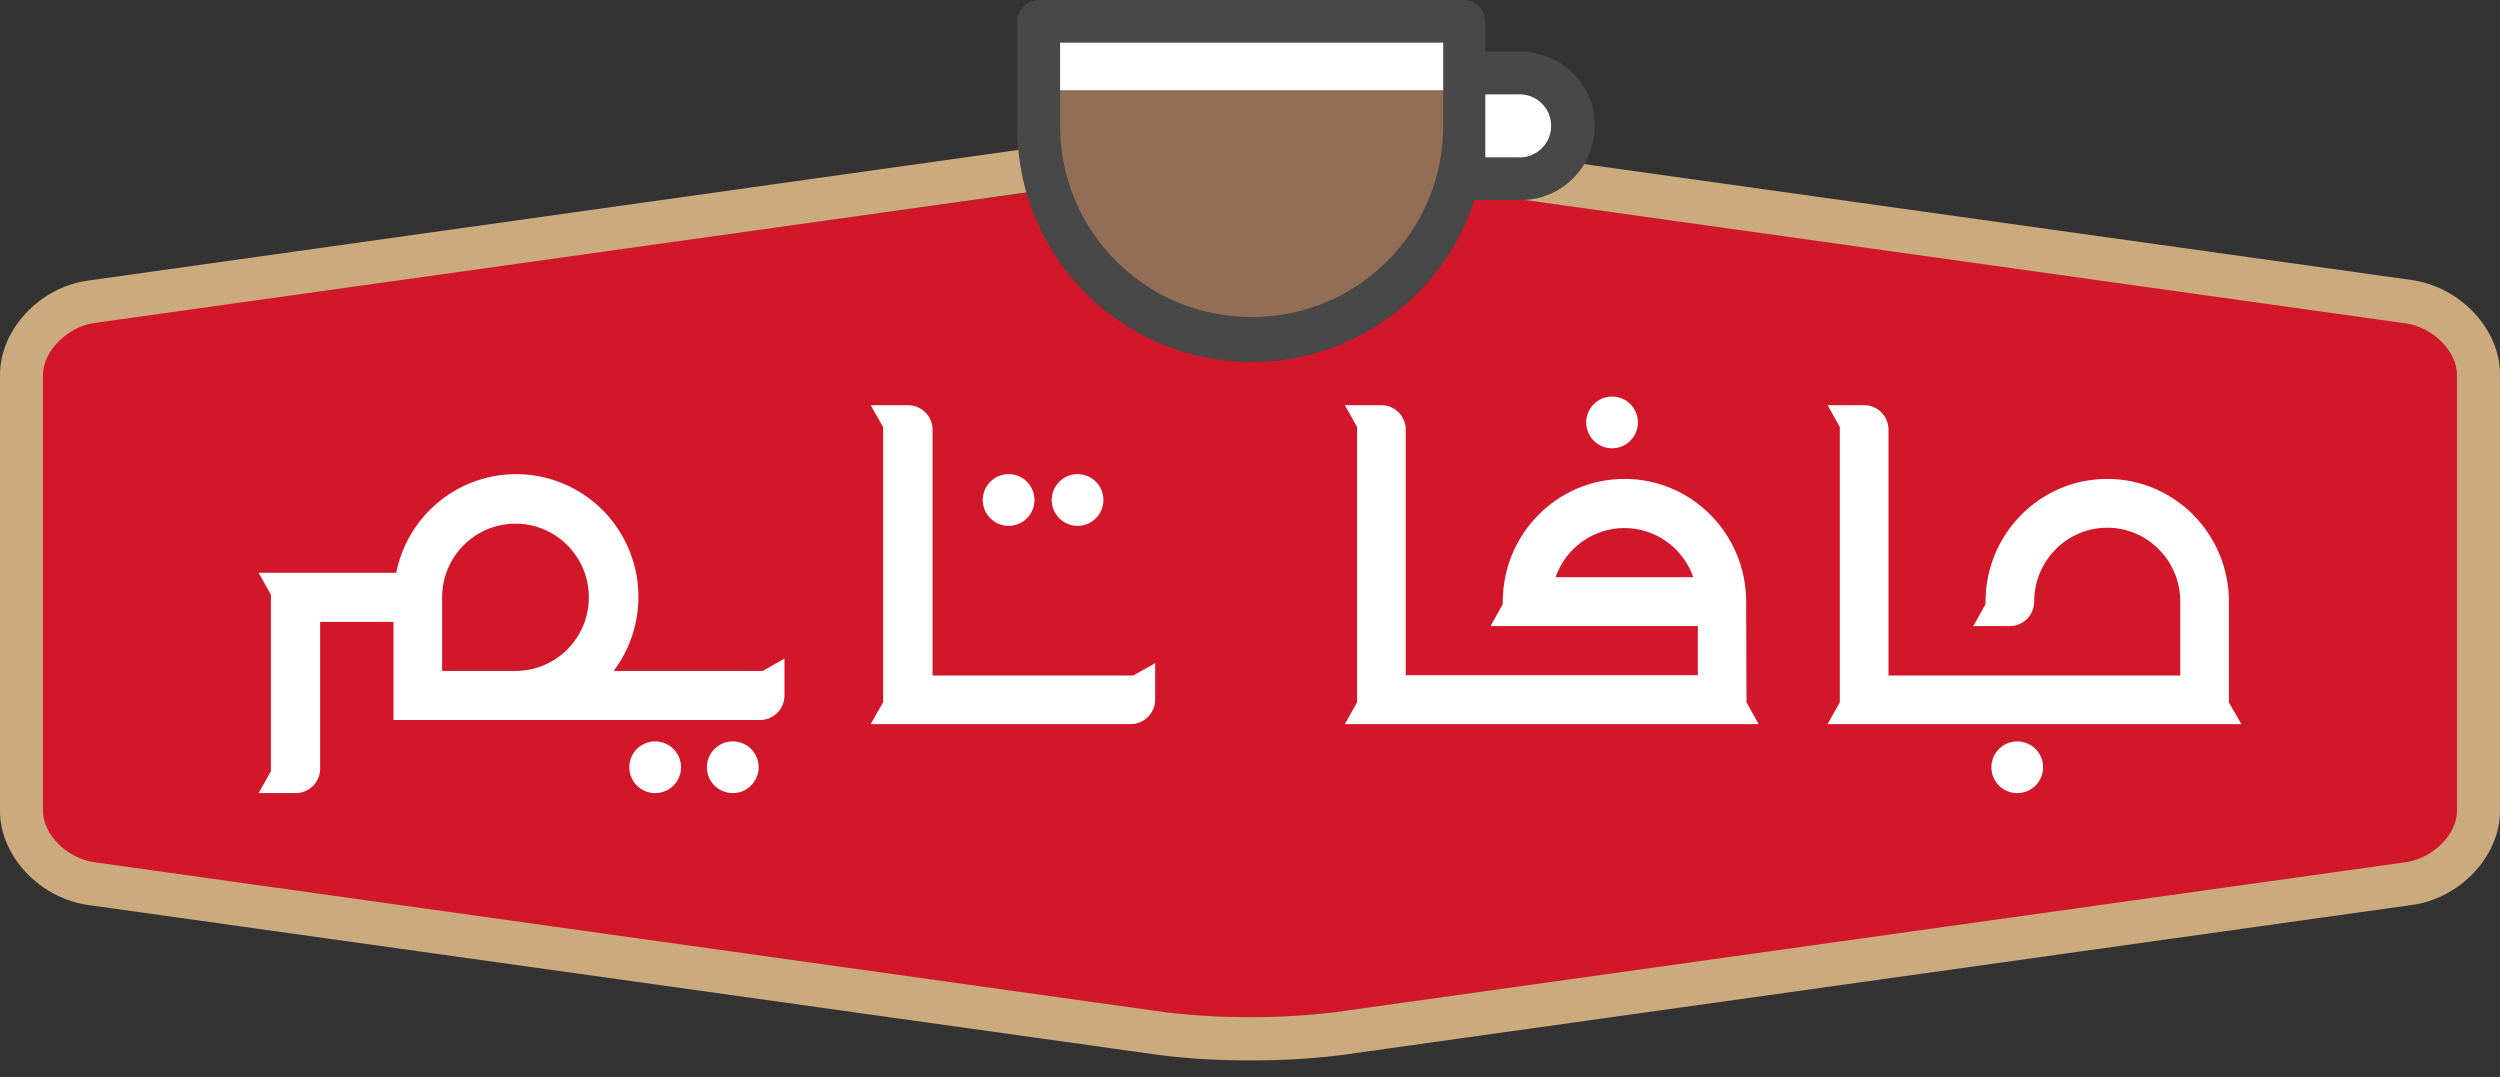 <svg xmlns="http://www.w3.org/2000/svg" width="130" height="56" viewBox="0 0 130 56">
    <rect x="0" y="0" width="130" height="56" fill="#333333" stroke="none"/>
    <g fill="none">
        <path fill="#D2172B" d="M128.368 42.17V19.499c0-1.226-1.26-2.476-2.7-2.675L75.732 9.897H54.24L4.32 16.806c-1.404.193-2.688 1.471-2.688 2.675v22.69c0 1.226 1.255 2.47 2.688 2.67l56.231 7.799c2.954.342 5.938.342 8.892 0l56.225-7.8c1.44-.199 2.7-1.443 2.7-2.67z"/>
        <path fill="#CBAB7D" d="M65 55.136c-1.575.014-3.15-.078-4.713-.274l-55.693-7.8C2.06 46.708 0 44.512 0 42.166V19.49c0-2.346 2.061-4.565 4.594-4.902l49.594-6.967h21.675l49.532 6.938c2.538.354 4.605 2.557 4.605 4.902v22.705c0 2.345-2.067 4.565-4.605 4.896l-55.682 7.806c-1.563.194-3.138.283-4.713.268zM54.342 9.87L4.9 16.796c-1.39.194-2.663 1.472-2.663 2.676v22.694c0 1.227 1.244 2.47 2.663 2.67l55.694 7.801c2.925.343 5.88.343 8.807 0l55.687-7.8c1.425-.2 2.675-1.444 2.675-2.67V19.49c0-1.227-1.25-2.477-2.675-2.677L75.63 9.886 54.342 9.87z"/>
        <path fill="#FFF" d="M115.905 36.53v-5.237c0-3.529-2.834-6.39-6.329-6.39-3.495 0-6.328 2.861-6.328 6.39v.125l-.636 1.136h1.901c.7 0 1.266-.572 1.266-1.278 0-2.117 1.7-3.834 3.797-3.834 2.097 0 3.797 1.717 3.797 3.834v3.851H98.202v-12.78c0-.706-.567-1.278-1.266-1.278h-1.902l.636 1.136v14.314l-.636 1.136h21.518l-.647-1.125zM31.908 34.888c1.58-2.093 1.72-4.943.354-7.183s-3.96-3.41-6.536-2.951c-2.576.46-4.608 2.455-5.122 5.03h-7.156l.639 1.134v9.189l-.639 1.134h1.91c.699.01 1.274-.547 1.29-1.248v-7.657h3.815v5.105H39.52c.703 0 1.272-.571 1.272-1.276v-1.917l-1.13.64h-7.755zm-5.087 0H22.99V31.06c0-2.112 1.705-3.826 3.81-3.829 2.104-.003 3.814 1.705 3.82 3.818.007 2.112-1.693 3.83-3.798 3.84zM48.494 35.127v-12.78c0-.7-.565-1.269-1.269-1.278h-1.95l.647 1.136v14.314l-.646 1.136h13.507c.71 0 1.286-.572 1.286-1.278v-1.891l-1.143.641H48.494z"/>
        <circle cx="34.069" cy="39.897" r="1.345" fill="#FFF"/>
        <circle cx="38.103" cy="39.897" r="1.345" fill="#FFF"/>
        <circle cx="52.448" cy="26" r="1.345" fill="#FFF"/>
        <circle cx="56.034" cy="26" r="1.345" fill="#FFF"/>
        <circle cx="83.828" cy="21.966" r="1.345" fill="#FFF"/>
        <circle cx="104.897" cy="39.897" r="1.345" fill="#FFF"/>
        <path fill="#FFF" d="M90.801 31.293c0-3.529-2.833-6.39-6.328-6.39s-6.329 2.861-6.329 6.39v.125l-.636 1.136h10.779v2.556H73.098V22.347c0-.706-.567-1.278-1.266-1.278h-1.901l.636 1.136v14.314l-.636 1.136h21.517l-.63-1.136-.017-5.226zm-9.912-1.278c.536-1.532 1.971-2.557 3.58-2.557 1.61 0 3.046 1.025 3.582 2.557h-7.162z"/>
        <g>
            <path fill="#FFF" d="M24.103 4H28.103V9H24.103zM2.103 2H23.103V7H2.103z" transform="translate(52.897)"/>
            <path fill="#936E57" d="M12.296 16.825c5.77.02 10.468-4.616 10.497-10.36V4.692h-21v1.773c.033 5.745 4.731 10.38 10.503 10.36z" transform="translate(52.897)"/>
            <path fill="#474847" d="M26.03 2.688h-1.69V1.127C24.34.505 23.836 0 23.214 0H1.126C.504 0 0 .505 0 1.127v5.494c-.006 6 4.352 11.113 10.274 12.054 5.922.942 11.649-2.567 13.503-8.273h2.252c1.413.054 2.742-.669 3.464-1.885.722-1.215.722-2.729 0-3.944-.722-1.216-2.051-1.94-3.464-1.885zM12.192 16.482c-5.475.019-9.932-4.4-9.963-9.878V2.22h19.92v4.384c-.029 5.477-4.484 9.897-9.957 9.878zm13.836-8.3H24.34V4.908h1.69c.607-.036 1.184.268 1.498.79.315.52.315 1.173 0 1.694-.314.522-.891.826-1.499.79z" transform="translate(52.897)"/>
        </g>
    </g>
</svg>